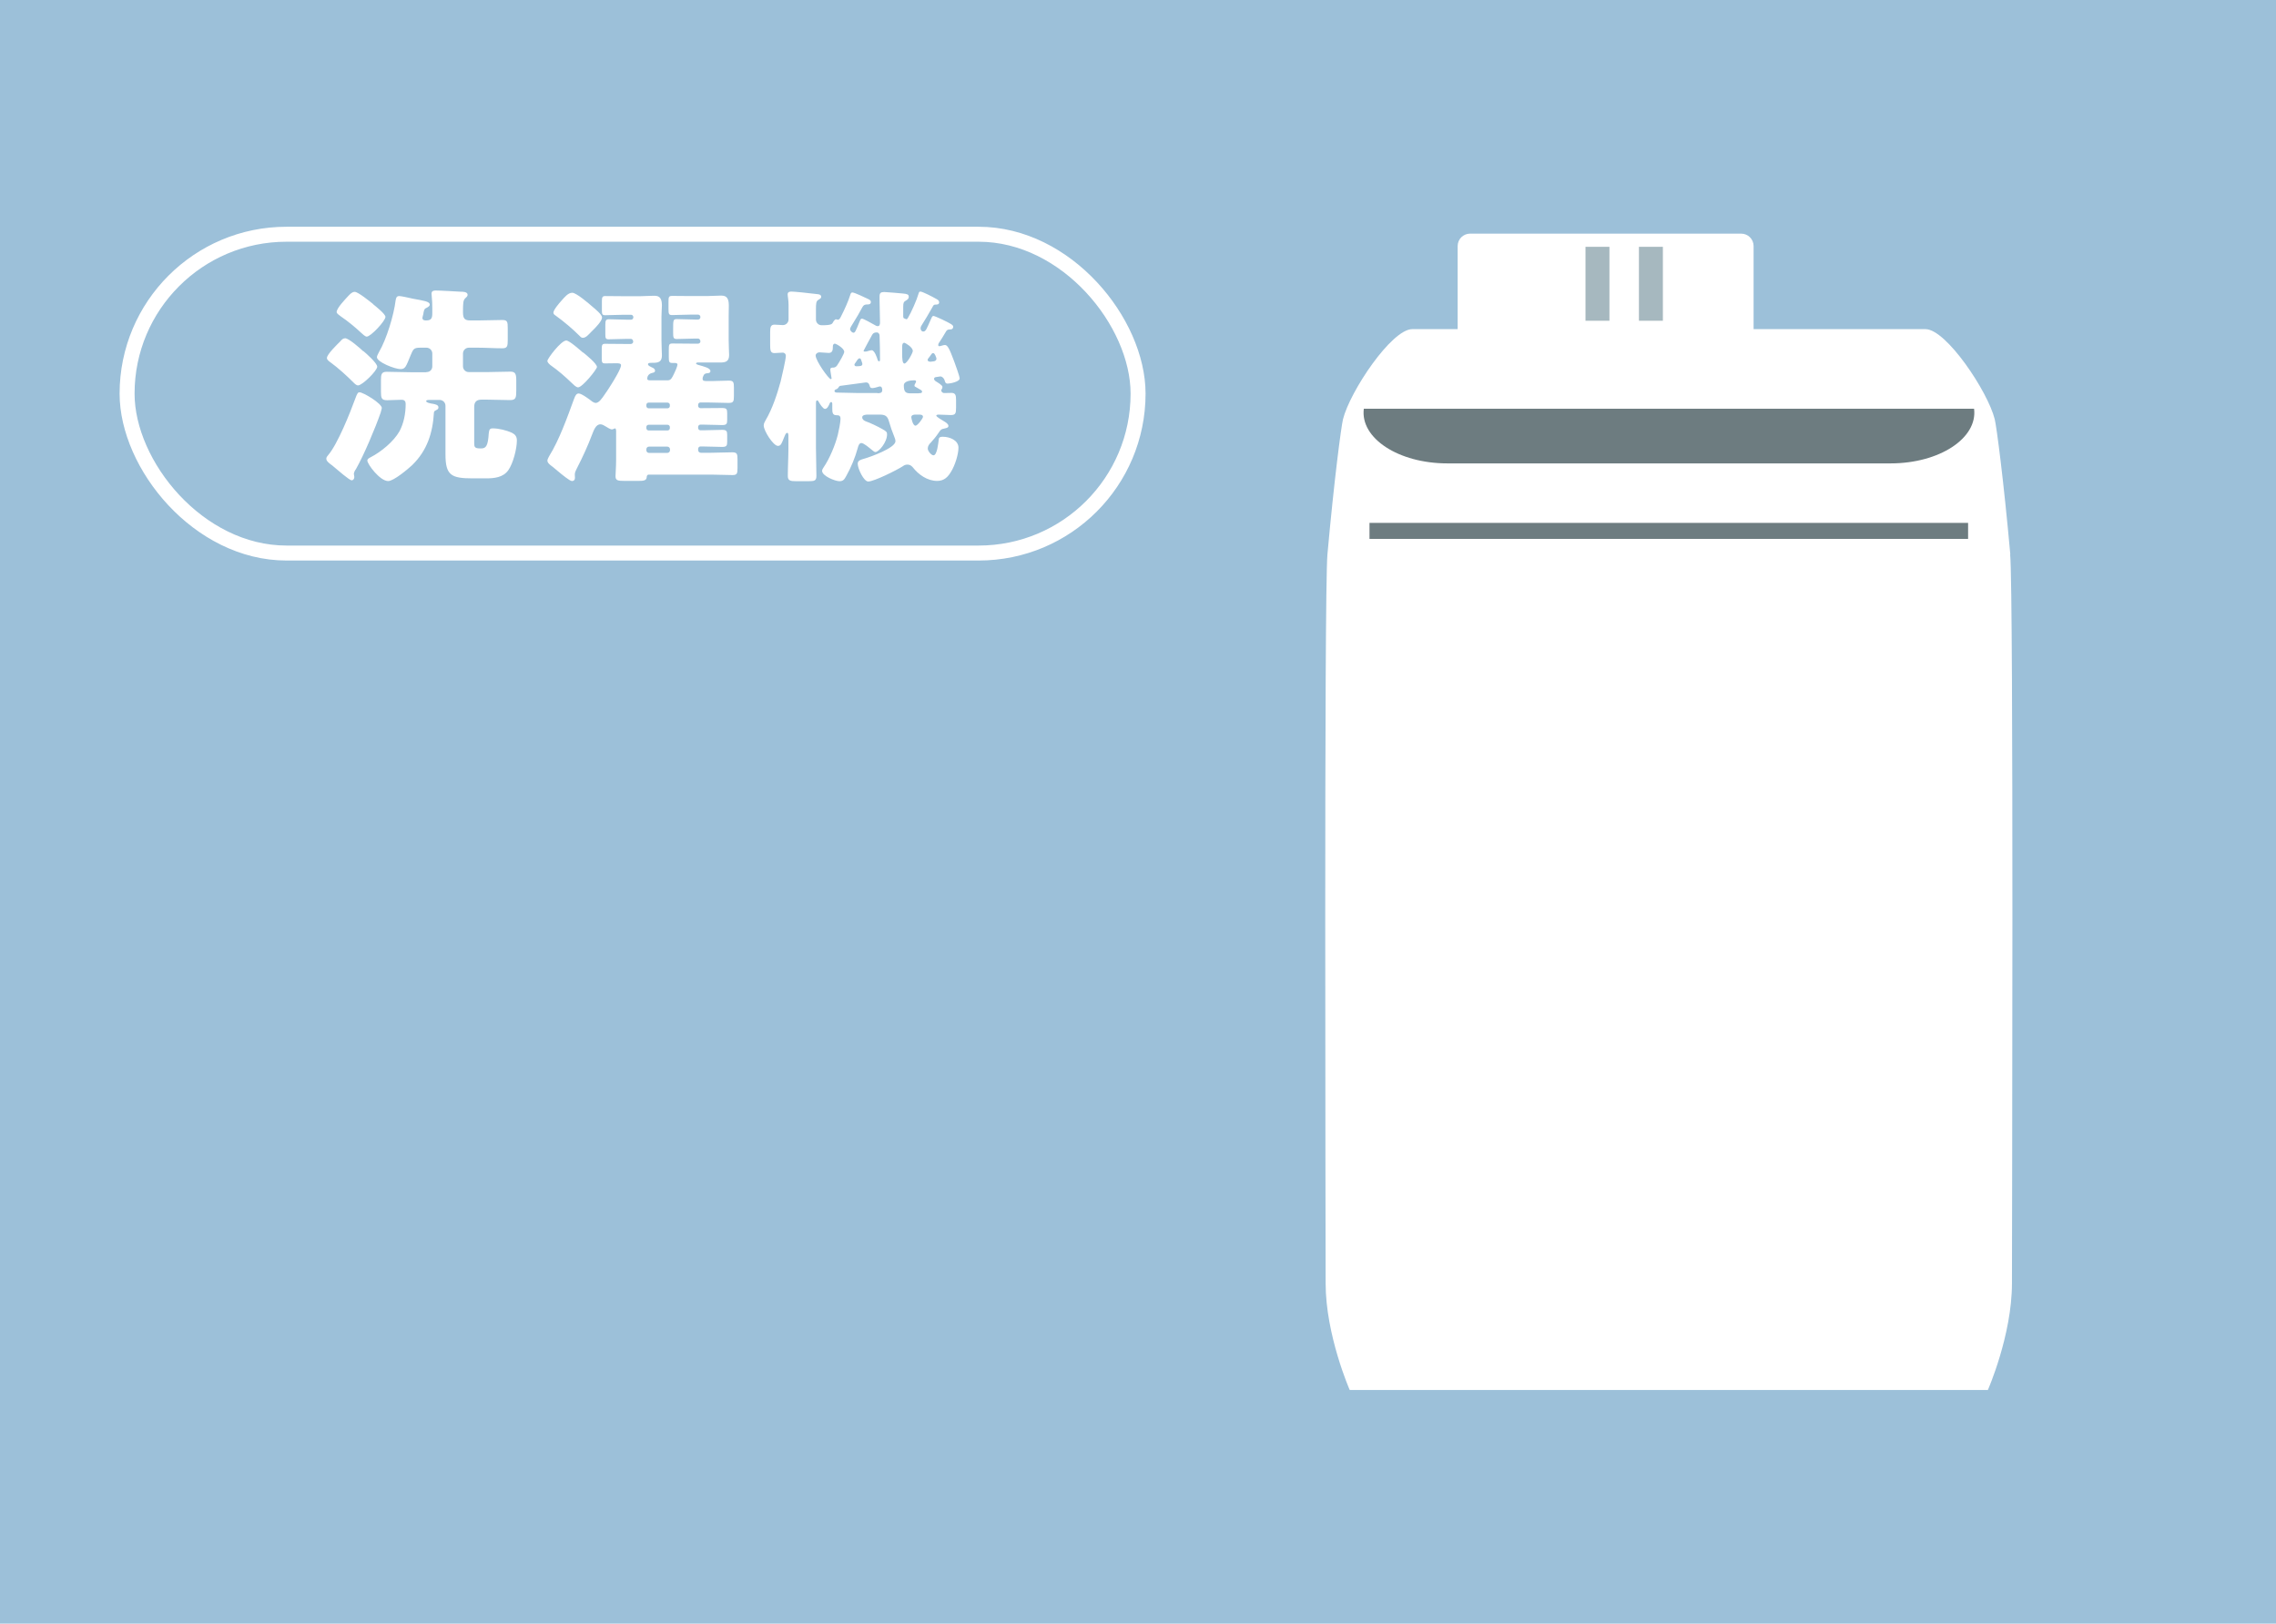 <?xml version="1.0" encoding="UTF-8"?><svg id="_レイヤー_2" xmlns="http://www.w3.org/2000/svg" viewBox="0 0 152.05 108.48"><defs><style>.cls-1{fill:#fff;}.cls-2{stroke:#fff;}.cls-2,.cls-3{fill:none;stroke-miterlimit:10;}.cls-4{fill:#6d7c80;}.cls-3{stroke:#6d7c80;stroke-width:1.07px;}.cls-5{fill:#9cc0d9;}.cls-6{fill:#a6b8bf;}</style></defs><g id="_デザイン"><g><rect class="cls-5" width="152.05" height="108.48"/><g><rect class="cls-2" x="8.49" y="15.65" width="67.54" height="21.3" rx="10.65" ry="10.65"/><g><path class="cls-1" d="m25.5,27.28c0,.07-.06.21-.07.29-.35,1.01-1.12,2.84-1.65,3.77-.06.08-.14.22-.14.32,0,.06.03.14.03.21,0,.11-.06.22-.18.22-.15,0-.98-.73-1.15-.87-.04-.04-.08-.07-.13-.11-.24-.17-.41-.31-.41-.46,0-.1.06-.17.13-.25.63-.74,1.46-2.82,1.81-3.78.13-.36.18-.41.28-.41.24,0,1.49.74,1.49,1.06Zm-1.22-3.82c.18.15.92.8.92,1.04,0,.27-1,1.25-1.28,1.25-.11,0-.22-.11-.31-.2-.45-.45-1.02-.97-1.53-1.34-.1-.07-.24-.17-.24-.29,0-.25.7-.92.9-1.12.08-.1.18-.2.32-.2.24,0,1,.67,1.21.87Zm.64-3.14c.17.14.83.66.83.85,0,.27-.98,1.32-1.25,1.32-.11,0-.29-.18-.39-.27-.42-.39-.87-.76-1.34-1.08-.08-.07-.28-.18-.28-.29,0-.27.6-.88.78-1.08.13-.13.25-.27.43-.27.22,0,1.01.64,1.22.81Zm3.57,4.54c.24,0,.39-.17.39-.39v-.85c0-.21-.17-.39-.39-.39h-.43c-.42,0-.46.11-.62.49-.32.77-.35.94-.69.94-.36,0-1.57-.46-1.57-.8,0-.1.1-.24.14-.34.5-.85.99-2.46,1.11-3.45.03-.17.06-.29.25-.29.13,0,.74.14.92.18.7.13,1.11.18,1.11.39,0,.1-.1.15-.18.2-.18.07-.2.15-.24.36,0,.04-.01.1-.03.15-.01.06-.04.13-.04.18,0,.18.2.17.25.17.36,0,.41-.17.41-.49v-.32c0-.25-.01-.59-.04-.84,0-.04-.01-.1-.01-.14,0-.18.13-.21.28-.21.34,0,1.29.06,1.67.08.1,0,.46-.01.46.21,0,.1-.1.17-.17.24-.13.13-.14.34-.14.92,0,.42.11.55.49.55h.52c.53,0,1.08-.03,1.62-.03.34,0,.36.13.36.55v.79c0,.41-.03.55-.36.55-.55,0-1.09-.04-1.62-.04h-.62c-.22,0-.39.18-.39.39v.85c0,.22.17.39.39.39h1.2c.52,0,1.05-.03,1.58-.03.35,0,.39.18.39.62v.64c0,.49-.03.64-.42.64-.52,0-1.04-.03-1.56-.03h-.34c-.32,0-.49.14-.49.48v2.4c0,.27.01.38.41.38h.06c.32,0,.45-.18.5-.99.03-.28.07-.35.28-.35.38,0,.91.13,1.26.29.22.11.34.25.34.52,0,.55-.25,1.53-.57,1.98-.34.49-.94.55-1.49.55h-.9c-1.43,0-1.81-.21-1.81-1.6v-3.25c0-.22-.18-.39-.39-.39h-.63c-.15,0-.27,0-.27.08,0,.11.36.17.46.18.17.04.36.07.36.24,0,.11-.07.14-.15.18-.08.04-.14.07-.15.15-.08,1.37-.45,2.55-1.46,3.53-.29.27-1.23,1.06-1.6,1.06-.55,0-1.39-1.13-1.39-1.37,0-.11.14-.18.22-.22.7-.36,1.54-1.05,1.93-1.74.29-.55.41-1.19.41-1.81,0-.2-.08-.29-.28-.29-.32,0-.63.03-.95.03-.39,0-.42-.14-.42-.6v-.73c0-.39.03-.57.38-.57.53,0,1.06.03,1.6.03h1.04Z"/><path class="cls-1" d="m46.94,25.32c0,.13.11.14.31.14h.31c.38,0,.76-.03,1.13-.03.31,0,.34.11.34.46v.55c0,.38-.03.48-.35.48-.48,0-.94-.03-1.4-.03h-.49c-.08,0-.15.07-.15.15v.08c0,.08.07.15.15.15h.18c.43,0,.85-.01,1.27-.01.29,0,.34.07.34.34v.45c0,.27-.04.35-.34.35-.42,0-.84-.03-1.27-.03h-.18c-.08,0-.15.07-.15.15v.08c0,.08.07.15.15.15h.18c.43,0,.85-.03,1.27-.03.29,0,.34.08.34.34v.45c0,.27-.04.35-.34.35-.42,0-.84-.03-1.27-.03h-.18c-.08,0-.15.07-.15.17v.07c0,.1.08.18.18.18h.7c.46,0,.92-.03,1.4-.03.32,0,.35.11.35.48v.56c0,.38-.03.48-.34.48-.48,0-.95-.03-1.42-.03h-4.17c-.14,0-.14.18-.14.2-.03.2-.22.22-.56.22h-.9c-.48,0-.62-.03-.62-.32,0-.15.04-.62.04-1.09v-1.95s-.01-.15-.07-.15c-.03,0-.07.03-.1.04-.04.01-.07.03-.11.03-.11,0-.32-.14-.42-.2-.1-.06-.22-.14-.35-.14-.32,0-.45.43-.55.67-.29.77-.63,1.51-1.01,2.25-.06.13-.15.28-.15.42,0,.06.01.15.01.24,0,.13-.07.21-.2.21-.15,0-.69-.45-1.06-.76-.17-.14-.29-.25-.36-.29-.1-.08-.22-.18-.22-.32,0-.08.07-.2.11-.28.69-1.11,1.22-2.61,1.67-3.84.08-.21.15-.36.31-.36.2,0,.74.41.92.55.06.04.15.08.22.08.21,0,.41-.29.6-.57.15-.22.32-.46.46-.7.14-.22.63-1.02.63-1.25,0-.13-.2-.13-.31-.13-.25,0-.5.01-.76.01-.2,0-.22-.08-.22-.34v-.62c0-.27.03-.35.22-.35.41,0,.81.01,1.23.01h.5c.08,0,.15-.07.15-.14v-.03c0-.08-.07-.17-.15-.17h-.27c-.41,0-.81.03-1.22.03-.2,0-.22-.08-.22-.34v-.62c0-.29.03-.38.24-.38.41,0,.8.03,1.21.03h.27c.08,0,.15-.07.15-.15v-.03c0-.08-.07-.15-.15-.15h-.5c-.42,0-.83.03-1.23.03-.2,0-.22-.08-.22-.34v-.6c0-.25.03-.34.22-.34.41,0,.81.01,1.23.01h1.11c.29,0,.6-.03.9-.03.24,0,.55.01.55.63,0,.22-.03.45-.03.76v1.57c0,.42.03.84.03,1.02,0,.42-.21.5-.59.5h-.06c-.15,0-.28,0-.28.1s.2.17.27.21c.1.04.2.1.2.22,0,.11-.11.13-.21.15-.25.07-.31.25-.31.38,0,.1.1.11.18.11h1.19c.22,0,.29-.18.41-.42.06-.11.24-.52.24-.63,0-.1-.11-.11-.2-.11h-.14c-.22,0-.24-.08-.24-.41v-.46c0-.34.01-.43.24-.43.41,0,.81.01,1.22.01h.5c.08,0,.15-.07.15-.14v-.03c0-.08-.07-.17-.15-.17h-.21c-.41,0-.81.03-1.22.03-.22,0-.24-.1-.24-.41v-.22c0-.63,0-.7.25-.7.41,0,.8.03,1.21.03h.21c.08,0,.15-.07.15-.15v-.03c0-.08-.07-.15-.15-.15h-.52c-.41,0-.81.03-1.22.03-.22,0-.24-.08-.24-.41v-.46c0-.32.01-.41.24-.41.41,0,.81.01,1.22.01h1.12c.29,0,.6-.03.9-.03.24,0,.55.01.55.63,0,.22-.01.45-.01.76v1.57c0,.42.03.84.03,1.01,0,.46-.27.5-.62.5h-1.51s-.08.03-.08.06c0,.06.11.08.15.1.39.11.81.21.81.41,0,.14-.13.14-.24.15-.08.01-.17.04-.21.13-.03.06-.07.14-.07.21Zm-7.98-1.77c.18.15.92.74.92.97,0,.15-.97,1.36-1.26,1.36-.14,0-.32-.2-.42-.29-.48-.46-.88-.81-1.43-1.2-.08-.07-.2-.17-.2-.28,0-.15.91-1.36,1.26-1.36.21,0,.92.64,1.12.81Zm.63-3.05c.17.14.63.52.63.71,0,.24-.42.66-.6.84l-.11.11c-.18.18-.36.41-.57.41-.08,0-.14-.04-.2-.11-.5-.5-1.06-.97-1.64-1.39-.07-.04-.13-.1-.13-.18,0-.18.39-.64.52-.78.22-.25.46-.55.74-.55s1.13.74,1.36.94Zm3.59,6.63c0,.08.07.15.15.15h1.27c.08,0,.15-.07.15-.15v-.08c0-.08-.07-.15-.15-.15h-1.27c-.08,0-.15.06-.15.15v.08Zm0,1.48c0,.08.07.15.15.15h1.27c.08,0,.15-.07.15-.15v-.08c0-.08-.07-.15-.15-.15h-1.27c-.08,0-.15.06-.15.15v.08Zm0,1.47c0,.1.07.18.18.18h1.22c.1,0,.18-.08.18-.18v-.06c0-.1-.08-.18-.18-.18h-1.22c-.11,0-.18.08-.18.18v.06Z"/><path class="cls-1" d="m62.32,21.1c.15,0,1.06.45,1.23.56.08.06.13.1.13.17,0,.11-.07.18-.18.18h-.04c-.17,0-.22.06-.28.17-.08.15-.39.64-.46.74-.03.04-.04.08-.04.13,0,.06.03.08.07.08.1,0,.25-.08.38-.08.18,0,.31.28.62,1.11.07.2.36.97.36,1.13,0,.21-.63.34-.8.34-.15,0-.17-.1-.21-.24-.04-.11-.15-.24-.28-.24-.03,0-.2.03-.27.04-.08.01-.15.03-.15.13,0,.06.07.13.14.17s.42.25.42.35c0,.07-.01.11-.04.15-.03.04-.04.07-.04.1,0,.08.1.17.18.17.17,0,.34-.01.5-.01.28,0,.31.17.31.48v.5c0,.38-.03.5-.35.5-.28,0-.55-.03-.83-.03-.04,0-.14.01-.14.07,0,.08.42.32.52.38.1.06.29.17.29.31s-.22.15-.27.17c-.22.03-.27.11-.39.29-.13.2-.39.52-.5.63-.14.14-.22.25-.22.42,0,.18.25.45.38.45.25,0,.32-.83.35-1.02.01-.14.03-.22.28-.22.43,0,1.04.22,1.04.73,0,.46-.24,1.19-.48,1.58-.22.38-.48.64-.94.64-.66,0-1.25-.42-1.64-.92-.1-.11-.2-.17-.35-.17-.13,0-.21.04-.31.11-.38.25-1.92,1.02-2.31,1.02-.29,0-.7-.85-.7-1.19,0-.22.21-.27.45-.34.39-.11,2.07-.71,2.07-1.16,0-.11-.04-.21-.08-.31-.14-.34-.25-.66-.36-1.04-.1-.35-.27-.43-.62-.43h-.78c-.11,0-.38.01-.38.18,0,.14.11.22.24.27.32.11.81.35,1.11.52.27.15.31.2.31.35,0,.53-.55,1.18-.78,1.18-.08,0-.15-.08-.27-.17-.14-.11-.5-.43-.67-.43-.15,0-.21.22-.24.34-.17.62-.45,1.3-.76,1.85-.13.24-.21.36-.46.36-.29,0-1.16-.35-1.16-.69,0-.1.07-.18.11-.25.39-.57.77-1.48.94-2.16.06-.24.18-.84.18-1.06,0-.21-.08-.25-.28-.25-.25,0-.27-.18-.27-.45v-.32s-.01-.11-.07-.11-.1.07-.11.11c-.06.13-.15.35-.31.35-.13,0-.35-.35-.41-.46-.03-.06-.06-.11-.11-.11-.08,0-.08.11-.08.22v2.96c0,.63.03,1.25.03,1.86,0,.34-.13.36-.58.36h-.74c-.42,0-.59-.03-.59-.35,0-.62.04-1.25.04-1.88v-.76c0-.11,0-.24-.08-.24-.1,0-.15.17-.2.28-.17.43-.22.59-.42.59-.31,0-.95-1.01-.95-1.36,0-.14.07-.25.13-.36.45-.76.77-1.74,1-2.58.07-.28.35-1.49.35-1.72,0-.11-.08-.21-.21-.21s-.42.03-.55.03c-.27,0-.29-.17-.29-.6v-.78c0-.34.03-.52.29-.52.15,0,.43.03.56.03.21,0,.38-.17.38-.38v-.98c0-.31-.06-.57-.06-.7,0-.15.13-.18.25-.18.18,0,1.18.1,1.72.17.11.01.27.03.27.18,0,.11-.1.14-.2.21-.14.08-.15.27-.15.62v.69c0,.21.17.38.38.38.66,0,.7-.08.76-.2.03-.06.13-.2.2-.2.01,0,.07.03.13.03.11,0,.17-.15.24-.29.2-.39.45-.94.58-1.36.03-.1.06-.17.14-.17.15,0,.85.34,1.02.42.13.06.22.11.22.21,0,.14-.1.17-.21.17h-.04c-.14,0-.24.04-.31.17-.18.34-.43.77-.59,1.02-.14.22-.24.38-.24.45,0,.13.15.25.22.25.11,0,.14-.07.41-.73.07-.17.08-.21.17-.21.1,0,.71.35.84.42.06.04.13.08.21.08.13,0,.15-.14.15-.24,0-.49-.03-.98-.03-1.46v-.29c0-.22.08-.29.31-.29.03,0,1.13.08,1.25.1.29.03.39.06.39.22,0,.14-.1.2-.22.27-.11.06-.15.13-.15.39v.66s.01.1.04.11c.06.03.17.07.18.07.03,0,.06-.03.1-.1.21-.34.6-1.23.69-1.57.04-.14.06-.18.14-.18.14,0,.83.36,1.04.48.14.07.21.13.21.24,0,.14-.13.15-.22.15h-.03c-.13,0-.14.07-.22.21-.18.32-.52.9-.71,1.19-.04.06-.06.11-.06.18,0,.11.06.22.18.22.17,0,.22-.17.5-.8.06-.11.08-.24.18-.24Zm-6.77,4.15c0-.06-.08-.43-.08-.56,0-.14.13-.13.2-.13.08,0,.18-.04.25-.14.18-.27.48-.79.48-.91,0-.25-.55-.55-.63-.55s-.13.08-.13.17v.04c0,.22-.03.41-.28.41-.15,0-.45-.04-.62-.04-.13,0-.25.1-.25.21,0,.36.88,1.58,1.01,1.58.04,0,.06-.04.06-.08Zm3.07,1.02c.15,0,.32,0,.32-.21,0-.1-.03-.24-.15-.24-.06,0-.08.01-.14.03-.1.03-.27.08-.38.08-.13,0-.15-.08-.18-.18-.04-.13-.1-.2-.24-.2-.03,0-1.53.21-1.64.22-.13.01-.14.03-.21.14q-.06.08-.14.1c-.06.01-.11.06-.11.11,0,.11.13.11.2.11.48,0,.94.03,1.41.03h1.26Zm-1.01-1.95c0-.06-.04-.14-.08-.27-.01-.06-.06-.11-.11-.11-.1,0-.18.17-.28.31-.03.04-.06.08-.06.11,0,.07.06.11.11.11.27,0,.42-.01.42-.15Zm.08-.9c0,.06.04.07.08.07s.1-.01.13-.01c.1-.03.25-.08.34-.08.18,0,.35.49.39.64.01.04.04.1.1.1s.06-.07.06-.11c0-.42-.01-1.16-.03-1.61,0-.1-.07-.21-.18-.21-.14,0-.24.03-.31.15-.07.13-.57,1.04-.57,1.06Zm2.58.24c0,.27.01.63.15.63.17,0,.56-.7.56-.84,0-.27-.53-.55-.56-.55-.15,0-.15.18-.15.29v.46Zm1.11,2.61c.14,0,.22-.01.22-.1s-.07-.11-.38-.29c-.06-.03-.13-.06-.13-.11,0-.11.11-.2.11-.28,0-.07-.06-.08-.13-.08-.21,0-.69.04-.69.34,0,.42.11.53.45.53h.53Zm-.22,1.43c-.13,0-.28.03-.28.18,0,.06.1.56.28.56.14,0,.5-.49.5-.59,0-.14-.15-.15-.25-.15h-.25Zm.95-3.53s.17-.01.27-.03c.1-.01.18-.07.18-.17,0-.06-.04-.14-.08-.24-.03-.06-.07-.14-.15-.14-.07,0-.11.08-.21.22-.06.08-.15.18-.15.22,0,.1.07.13.15.13Z"/></g></g><g><path class="cls-1" d="m134.3,37.04c-.45-5-.92-8.55-1.04-9.03-.46-1.85-3.24-6.02-4.63-6.02h-34.28c-1.39,0-4.17,4.17-4.63,6.02-.12.49-.59,4.03-1.04,9.03-.23,2.55-.12,46.13-.12,48.7,0,3.47,1.61,7.13,1.61,7.13h42.63s1.61-3.65,1.61-7.13c0-2.56.12-46.15-.12-48.7Z"/><path class="cls-4" d="m131.87,27.31h-40.76c-.25,1.97,2.32,3.65,5.58,3.65h29.61c3.26,0,5.83-1.68,5.58-3.65h0Z"/><line class="cls-3" x1="91.49" y1="35.47" x2="131.48" y2="35.47"/><g><path class="cls-1" d="m98.21,15.61h18.11c.46,0,.83.37.83.83v5.64h-19.77v-5.64c0-.46.37-.83.83-.83Z"/><rect class="cls-6" x="105.92" y="16.49" width="1.6" height="4.94"/><rect class="cls-6" x="109.49" y="16.49" width="1.6" height="4.94"/></g></g></g></g></svg>